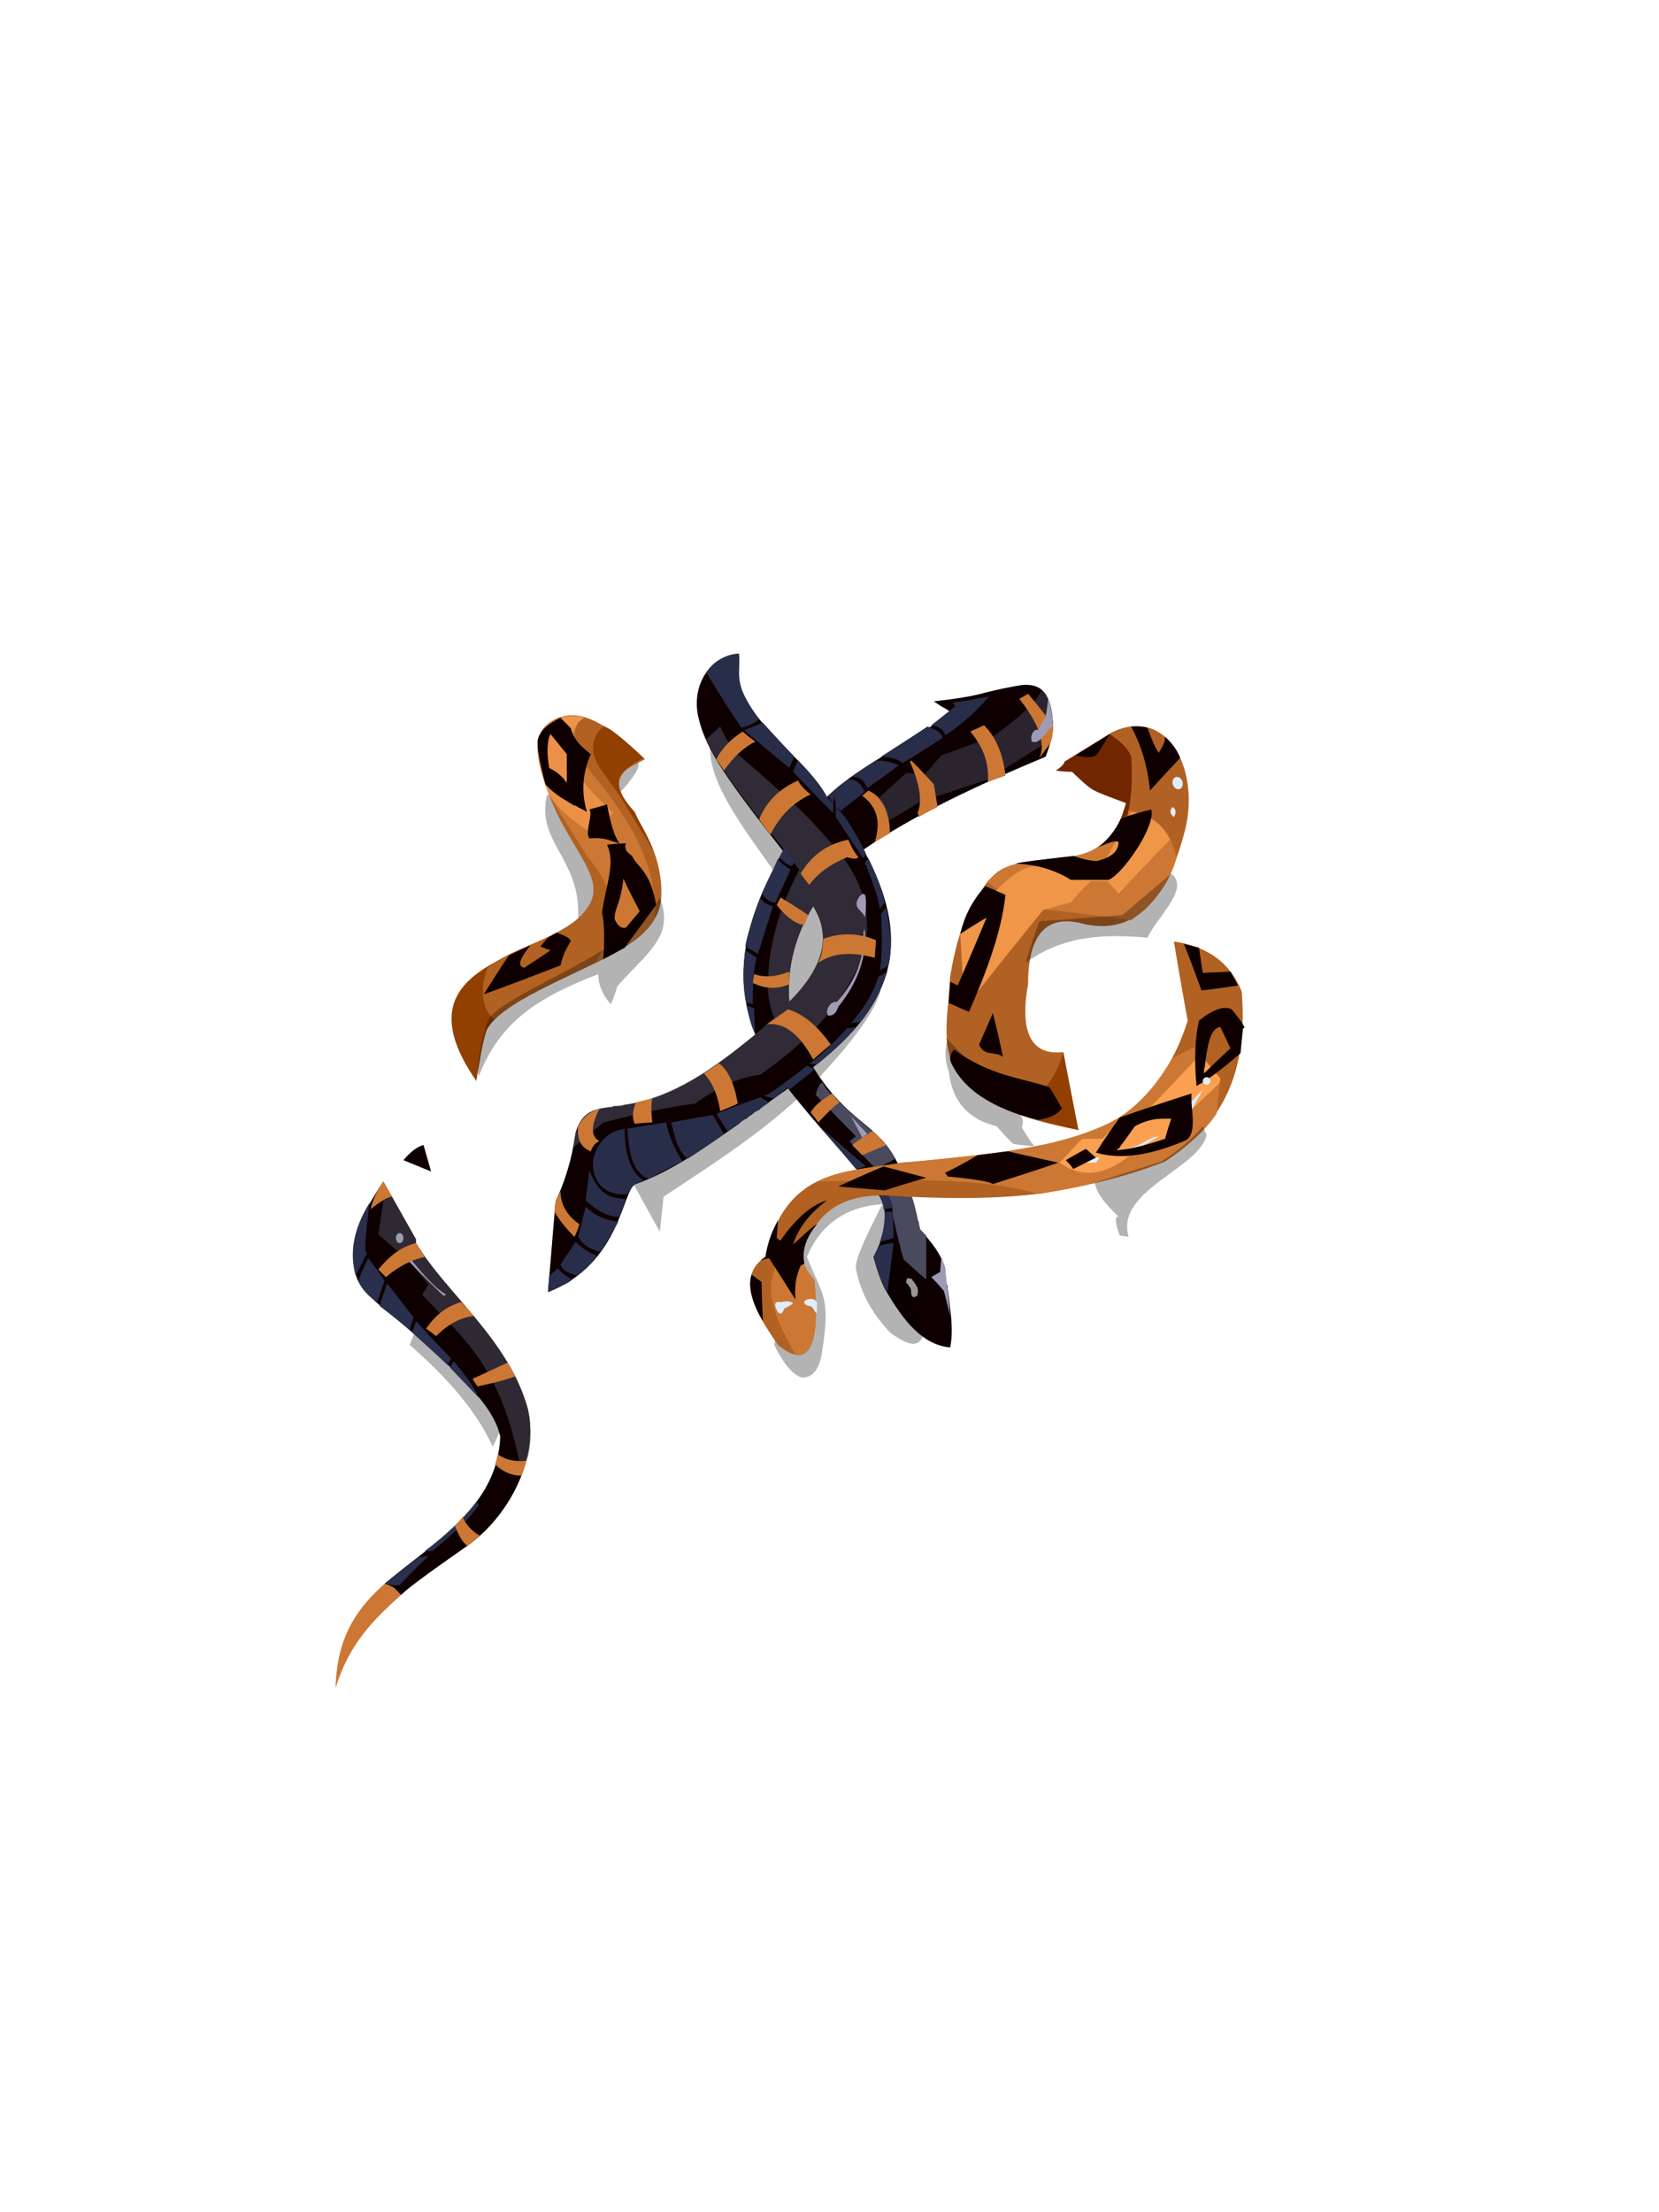 <?xml version="1.0" encoding="UTF-8"?><svg width="1320px" height="1760px" viewBox="0 0 1320 1760" version="1.1" xmlns="http://www.w3.org/2000/svg" xmlns:xlink="http://www.w3.org/1999/xlink"><defs></defs><g transform=" translate(267,519)" id="id-37763"><path d=" M 320,2 C 312,28 335,52 358,76 L 360,78 C 372,90 384,102 391,115 C 404,102 423,90 443,78 L 445,77 C 460,68 476,58 489,48 C 489,47 486,45 482,43 L 482,43 C 479,41 476,39 476,39 C 493,37 507,35 517,32 C 525,30 534,28 546,26 C 567,24 569,40 571,57 C 571,66 568,75 565,83 C 510,106 459,130 420,157 C 458,226 448,278 380,330 C 407,374 432,375 447,406 C 457,427 461,440 463,452 L 464,453 L 464,453 L 464,454 C 464,456 465,457 465,459 C 474,469 482,479 485,490 C 485,494 486,498 486,502 L 487,504 L 487,504 L 487,506 C 489,522 492,539 489,553 C 467,551 452,532 438,508 C 436,505 432,496 428,481 C 438,462 440,446 433,433 C 407,401 385,379 360,347 C 353,352 346,357 339,362 L 337,364 C 335,365 334,365 333,366 L 331,368 C 330,368 330,369 329,369 L 327,371 C 326,371 325,372 323,373 L 321,375 C 294,394 267,413 239,423 C 228,426 228,486 169,509 C 173,461 175,437 175,437 C 182,422 188,404 191,382 C 196,365 207,363 218,362 L 219,362 C 220,362 220,362 220,362 L 221,361 C 221,361 221,361 222,361 L 223,361 C 225,361 228,361 230,360 C 268,355 301,331 334,304 C 313,252 330,205 356,158 C 312,102 295,78 289,53 C 282,26 299,2 320,2 Z M 380,202 C 366,225 359,250 361,278 C 388,251 395,226 380,202 Z" fill="#0E0001" id="id-37764"></path><path d=" M 125,632 C 129,624 131,619 131,619 C 113,582 90,555 64,538 L 59,551 C 90,578 113,605 125,632 Z" fill="#000000" fill-opacity="0.300" id="id-37765"></path><path d=" M 52,750 C 49,747 47,745 46,744 C 44,743 41,742 39,741 C 78,708 129,680 131,624 C 126,598 93,570 62,542 C 47,528 22,512 17,498 C 7,468 25,441 38,421 C 55,451 64,467 64,467 C 64,469 64,470 64,470 C 88,510 138,547 153,602 C 162,640 139,686 106,710 C 76,731 58,744 52,750 Z" fill="#0E0000" id="id-37766"></path><path d=" M 39,741 C 43,741 44,743 51,742 C 66,726 74,719 74,719 L 66,720 C 48,734 39,741 39,741 Z" fill="#292F4C" id="id-37767"></path><path d=" M 467,545 C 464,550 460,555 441,541 C 429,528 418,512 414,490 C 413,482 426,457 435,439 C 406,441 386,455 375,481 C 388,513 394,513 387,557 C 385,570 380,577 371,577 C 362,574 355,563 349,551 C 359,501 364,476 364,476 C 378,439 404,430 435,430 C 457,507 467,545 467,545 Z" fill="#000000" fill-opacity="0.300" id="id-37768"></path><path d=" M 71,715 C 75,715 77,715 77,715 C 98,698 110,685 114,678 L 112,676 C 101,690 87,703 71,715 Z" fill="#292F4C" id="id-37769"></path><path d=" M 193,211 C 195,164 160,152 168,114 C 215,95 239,85 239,85 C 244,88 241,96 224,114 C 213,178 203,211 193,211 Z" fill="#000000" fill-opacity="0.300" id="id-37770"></path><path d=" M 52,750 C 31,769 11,788 0,824 C 1,781 19,759 39,741 C 44,742 48,745 52,750 Z" fill="#CC7834" id="id-37771"></path><path d=" M 95,695 C 98,703 101,708 105,711 C 112,705 115,703 115,703 C 110,700 105,696 101,688 C 97,693 95,695 95,695 Z" fill="#CC7834" id="id-37772"></path><path d=" M 127,646 C 133,652 140,655 148,655 C 151,647 152,643 152,643 C 144,644 136,643 129,638 C 128,643 127,646 127,646 Z" fill="#CC7834" id="id-37773"></path><path d=" M 152,643 C 148,643 146,643 146,643 C 130,564 98,543 69,511 C 72,506 74,503 74,503 C 64,491 59,485 59,485 C 42,470 34,463 34,463 C 37,445 38,436 38,436 L 45,433 L 64,467 L 64,470 C 92,515 139,549 153,602 C 156,618 156,632 152,643 Z" fill="#4B4B5F" opacity="0.551" id="id-37774"></path><path d=" M 143,576 C 132,580 122,582 113,584 C 110,580 109,578 109,578 L 137,565 C 141,572 143,576 143,576 Z" fill="#CC7834" id="id-37775"></path><path d=" M 110,528 C 100,529 90,534 80,544 C 75,540 72,538 72,538 C 79,528 88,520 100,517 C 107,524 110,528 110,528 Z" fill="#CC7834" id="id-37776"></path><path d=" M 88,511 C 86,512 86,512 86,512 C 67,494 58,484 58,484 L 60,483 C 72,498 81,507 88,511 Z" fill="#A09CB5" id="id-37777"></path><path d=" M 71,481 C 61,483 51,488 40,497 L 34,491 C 43,480 52,473 64,470 C 68,477 71,481 71,481 Z" fill="#CC7834" id="id-37778"></path><ellipse cx="51" cy="466" fill="#A09CB5" id="id-37779" rx="3" ry="4"></ellipse><path d=" M 28,443 C 34,438 40,434 45,433 L 38,421 C 32,430 29,437 28,443 Z" fill="#CC7834" id="id-37780"></path><path d=" M 27,438 C 24,462 23,475 24,477 C 25,478 25,478 25,478 L 16,496 C 11,478 14,459 27,438 Z" fill="#292F4C" id="id-37781"></path><path d=" M 26,482 C 20,494 18,500 18,500 C 21,507 26,512 33,517 L 39,500 C 31,488 26,482 26,482 Z" fill="#292F4C" id="id-37782"></path><path d=" M 41,502 C 37,514 35,520 35,520 C 51,532 59,539 59,539 L 62,529 C 48,511 41,502 41,502 Z" fill="#292F4C" id="id-37783"></path><path d=" M 64,532 C 62,538 61,541 61,541 C 80,558 89,567 89,567 L 92,562 C 73,542 64,532 64,532 Z" fill="#292F4C" id="id-37784"></path><path d=" M 94,564 C 92,567 91,569 91,569 L 114,593 C 112,588 106,578 94,564 Z" fill="#292F4C" id="id-37785"></path><path d=" M 76,413 C 61,407 54,404 54,404 C 59,398 65,393 70,392 L 76,413 Z" fill="#0E0001" id="id-37786"></path><path d=" M 258,461 C 243,434 236,421 236,421 C 318,370 360,344 360,344 C 409,293 434,268 434,268 C 430,285 411,310 385,338 C 349,376 305,404 261,433 C 259,452 258,461 258,461 Z" fill="#000000" fill-opacity="0.300" id="id-37787"></path><path d=" M 433,472 C 440,470 444,470 444,470 L 439,509 C 434,501 431,491 428,481 C 431,475 433,472 433,472 Z" fill="#292F4C" id="id-37788"></path><path d=" M 194,455 C 192,462 190,465 190,465 C 184,459 179,453 174,445 C 175,440 175,437 175,437 L 179,429 C 179,439 184,448 194,455 Z" fill="#CC7834" id="id-37789"></path><path d=" M 298,75 C 297,104 324,139 348,173 C 362,202 369,217 369,217 C 359,240 358,262 360,285 C 385,263 397,237 388,204 L 373,170 C 323,107 298,75 298,75 Z" fill="#000000" fill-opacity="0.300" id="id-37790"></path><path d=" M 306,59 C 309,66 313,73 320,81 C 320,81 334,93 362,118 L 364,120 L 364,120 L 365,121 C 375,130 387,143 398,156 L 400,158 C 402,160 403,162 405,165 C 421,187 427,212 420,241 C 407,272 385,303 338,336 C 320,338 303,347 286,359 C 262,362 237,368 213,374 C 213,374 205,381 189,394 C 192,359 215,363 229,360 C 273,354 312,322 334,304 C 336,302 341,298 349,291 C 346,283 344,275 344,266 C 344,234 353,203 369,173 C 360,161 349,147 338,133 L 336,131 C 319,109 302,86 295,69 L 295,69 Z M 380,202 C 366,225 359,250 361,278 C 388,251 395,226 380,202 Z" fill="#4A4B5F" opacity="0.582" id="id-37764"></path><path d=" M 210,389 C 207,390 205,392 203,397 C 196,394 192,389 193,377 C 198,368 204,365 210,363 C 203,377 203,385 210,389 Z" fill="#CC7834" id="id-37792"></path><path d=" M 238,375 C 248,374 252,374 252,374 C 251,365 251,359 252,355 L 239,358 C 236,365 236,371 238,375 Z" fill="#CC7834" id="id-37793"></path><path d=" M 306,365 C 316,361 320,359 320,359 C 317,341 311,331 305,327 L 293,335 C 299,341 304,351 306,365 Z" fill="#CC7834" id="id-37794"></path><path d=" M 380,324 C 389,316 394,312 394,312 C 384,298 373,288 360,284 L 343,296 C 356,294 369,303 380,324 Z" fill="#CC7834" id="id-37795"></path><path d=" M 421,220 C 420,222 420,223 420,223 C 421,243 414,261 399,278 C 396,278 394,279 393,281 C 390,284 391,290 393,289 C 397,289 399,285 400,282 C 416,262 423,242 421,220 Z" fill="#A09BB5" id="id-37796"></path><path d=" M 384,247 C 386,243 387,239 387,238 C 388,231 388,228 388,228 C 401,223 416,223 430,229 L 429,243 C 410,238 396,239 384,247 Z" fill="#CC7834" id="id-37797"></path><path d=" M 421,211 C 420,205 410,204 417,194 C 421,190 422,193 422,199 C 422,203 422,207 421,211 Z" fill="#A09BB5" id="id-37798"></path><path d=" M 334,304 C 333,290 333,283 333,283 L 327,281 C 329,291 331,298 334,304 Z" fill="#292F4C" id="id-37799"></path><path d=" M 327,279 C 330,279 332,280 332,280 C 332,267 332,254 335,243 L 326,237 C 324,254 324,268 327,279 Z" fill="#292F4C" id="id-37800"></path><path d=" M 326,234 C 333,238 336,240 336,240 C 344,215 348,202 348,202 C 344,201 340,199 338,195 C 331,214 327,227 326,234 Z" fill="#292F4C" id="id-37801"></path><path d=" M 350,199 C 344,199 342,195 339,192 C 348,174 352,164 352,164 C 354,168 358,170 362,173 C 354,190 350,199 350,199 Z" fill="#292F4C" id="id-37802"></path><path d=" M 365,167 C 364,169 363,170 363,170 C 359,169 356,166 353,163 L 357,156 C 362,164 365,167 365,167 Z" fill="#292F4C" id="id-37803"></path><path d=" M 361,264 C 361,257 361,254 361,254 C 351,258 342,259 333,256 L 332,263 C 342,268 352,268 361,264 Z" fill="#CC7834" id="id-37804"></path><path d=" M 351,201 C 353,197 354,195 354,195 C 369,204 376,209 376,209 L 373,217 C 366,216 359,211 351,201 Z" fill="#CC7834" id="id-37805"></path><path d=" M 377,185 C 372,179 370,176 370,176 C 378,163 389,153 408,149 C 410,154 412,158 416,163 C 414,165 411,164 407,163 C 395,168 384,175 377,185 Z" fill="#CC7834" id="id-37806"></path><path d=" M 346,145 C 353,131 363,120 378,113 C 374,110 370,106 368,102 C 354,108 343,118 337,133 C 343,141 346,145 346,145 Z" fill="#CC7834" id="id-37807"></path><path d=" M 309,94 C 316,84 324,76 334,71 C 327,66 324,63 324,63 C 316,68 308,75 303,85 C 307,91 309,94 309,94 Z" fill="#CC7834" id="id-37808"></path><path d=" M 321,1 C 314,1 302,5 295,16 C 313,46 323,60 323,60 C 330,58 334,56 337,53 C 328,41 323,31 322,25 C 320,17 322,9 321,1 Z" fill="#282E4A" id="id-37809"></path><path d=" M 340,56 C 330,60 325,62 325,62 C 349,82 361,92 361,92 L 365,83 C 348,65 340,56 340,56 Z" fill="#282E4A" id="id-37810"></path><path d=" M 368,86 C 365,92 364,95 364,95 C 385,117 396,128 396,128 L 396,120 L 391,115 C 384,104 376,94 368,86 Z" fill="#282E4A" id="id-37811"></path><path d=" M 398,123 C 398,129 398,131 398,131 C 404,140 411,151 420,164 L 422,160 C 412,140 404,128 398,123 Z" fill="#282E4A" id="id-37812"></path><path d=" M 424,164 C 422,166 421,167 421,167 C 428,184 432,196 433,204 L 437,199 C 434,186 429,174 424,164 Z" fill="#282E4A" id="id-37813"></path><path d=" M 438,203 C 435,207 434,208 434,208 C 435,227 435,242 433,253 L 440,249 C 443,236 442,221 438,203 Z" fill="#282E4A" id="id-37814"></path><path d=" M 439,254 C 434,257 432,258 432,258 C 429,267 424,279 410,295 L 418,294 C 427,282 434,269 439,254 Z" fill="#282E4A" id="id-37815"></path><path d=" M 414,298 C 409,299 407,299 407,299 C 396,311 386,321 377,327 L 383,328 C 396,317 407,307 414,298 Z" fill="#282E4A" id="id-37816"></path><path d=" M 381,332 L 380,331 C 380,331 375,329 375,329 C 357,343 346,351 341,353 L 349,355 C 356,349 360,346 360,346 L 361,348 L 381,332 Z" fill="#282E4A" id="id-37817"></path><path d=" M 458,432 L 440,432 C 442,437 443,440 443,440 C 443,447 444,451 444,451 C 449,473 452,483 452,483 C 464,494 470,499 470,499 L 470,464 L 465,459 C 462,445 460,436 458,432 Z" fill="#4A4A5E" id="id-37818"></path><path d=" M 312,381 C 306,372 303,367 303,367 C 326,358 338,354 338,354 L 345,358 C 323,373 312,381 312,381 Z" fill="#282E4A" id="id-37819"></path><path d=" M 309,383 C 303,373 300,368 300,368 C 278,372 267,374 267,374 C 270,384 271,395 280,403 C 300,390 309,383 309,383 Z" fill="#282E4A" id="id-37820"></path><path d=" M 276,405 C 269,394 265,384 263,374 C 243,377 232,379 232,379 C 234,395 234,412 249,419 C 267,409 276,405 276,405 Z" fill="#282E4A" id="id-37821"></path><path d=" M 230,379 C 218,381 209,388 205,403 C 203,423 217,433 232,431 C 235,428 236,423 239,423 L 245,420 C 235,414 230,400 230,379 Z" fill="#282E4A" id="id-37822"></path><path d=" M 231,435 C 221,434 210,434 202,412 C 200,428 199,436 199,436 C 211,447 219,449 226,449 C 229,440 231,435 231,435 Z" fill="#282E4A" id="id-37823"></path><path d=" M 199,441 C 195,457 193,465 193,465 C 197,472 203,475 211,477 L 225,453 C 215,452 206,448 199,441 Z" fill="#282E4A" id="id-37824"></path><path d=" M 208,480 C 202,478 196,474 191,469 C 183,481 179,487 179,487 C 181,493 187,494 192,496 C 201,489 206,483 208,480 Z" fill="#282E4A" id="id-37825"></path><path d=" M 188,499 C 183,496 179,493 177,490 L 170,496 L 169,509 C 180,504 187,501 188,499 Z" fill="#282E4A" id="id-37826"></path><path d=" M 388,343 C 385,340 382,352 382,352 C 403,374 414,385 414,385 C 410,388 409,389 409,389 C 423,404 430,411 430,411 C 437,407 442,405 445,403 C 439,386 393,356 388,343 Z" fill="#4A4A5E" id="id-37827"></path><path d=" M 419,386 C 422,384 423,383 423,383 L 410,369 C 416,380 419,386 419,386 Z" fill="#A09BB5" id="id-37828"></path><path d=" M 384,374 C 391,367 396,361 401,358 C 397,354 395,351 395,351 C 389,355 382,359 378,366 C 382,371 384,374 384,374 Z" fill="#CC7834" id="id-37829"></path><path d=" M 384,376 C 409,398 422,409 422,409 L 414,411 C 394,387 384,376 384,376 Z" fill="#292F4C" id="id-37830"></path><path d=" M 455,498 C 456,498 458,498 459,499 L 459,499 L 459,500 L 459,500 L 460,500 L 460,501 L 461,502 C 463,505 464,507 463,511 C 463,512 461,513 460,513 C 459,513 458,511 458,510 C 458,508 458,507 457,505 L 457,505 L 456,504 C 456,503 455,503 455,502 C 455,502 455,502 454,502 C 454,501 454,499 455,498 Z" fill="#979797" id="id-37831" fill-rule="nonzero"></path><path d=" M 489,528 C 486,515 484,508 484,508 C 478,501 474,497 474,497 C 479,494 481,493 481,493 L 482,481 L 485,490 C 488,516 489,528 489,528 Z" fill="#A09BB5" id="id-37832"></path><path d=" M 433,469 C 441,467 444,466 444,466 C 444,452 443,445 443,445 L 437,445 C 437,453 436,461 433,469 Z" fill="#292F4C" id="id-37833"></path><path d=" M 433,432 L 440,432 C 442,437 443,440 443,440 C 443,441 443,442 443,442 L 436,443 C 436,439 435,436 433,432 Z" fill="#292F4C" id="id-37834"></path><path d=" M 491,40 C 511,37 520,35 520,35 C 508,49 496,59 485,66 C 484,62 481,59 474,58 L 493,43 C 492,41 491,40 491,40 Z" fill="#282D49" id="id-37835"></path><path d=" M 471,59 C 479,62 482,64 483,68 C 462,82 451,88 451,88 C 448,85 441,83 434,83 C 459,67 471,59 471,59 Z" fill="#282D49" id="id-37836"></path><path d=" M 430,86 C 436,86 442,87 448,90 C 432,102 423,108 423,108 C 421,103 418,99 411,99 C 423,90 430,86 430,86 Z" fill="#282D49" id="id-37837"></path><path d=" M 408,101 C 414,101 418,104 421,111 L 402,126 C 400,124 398,123 398,123 L 397,114 L 396,120 L 392,114 C 402,105 408,101 408,101 Z" fill="#282D49" id="id-37838"></path><path d=" M 429,151 C 437,146 441,144 441,144 C 441,126 435,115 424,110 L 419,114 C 431,123 434,135 429,151 Z" fill="#CC7834" id="id-37839"></path><path d=" M 112,341 C 38,234 195,245 205,193 C 209,171 179,146 167,104 C 158,79 156,58 180,52 C 195,47 216,56 246,85 C 232,93 212,97 237,127 C 250,148 261,169 258,196 C 257,218 238,232 213,243 C 189,258 131,278 120,301 C 117,310 115,323 112,341 Z" fill="#924002" id="id-37840"></path><path d=" M 126,292 C 117,284 114,269 121,251 C 145,231 190,227 204,197 C 212,177 184,151 171,116 C 158,83 156,57 181,51 C 199,46 221,61 246,85 C 224,95 218,103 237,127 C 251,150 261,171 259,197 C 254,242 171,253 126,292 Z" fill="#B16122" id="id-37841"></path><path d=" M 118,272 C 131,251 138,241 138,241 C 149,236 155,233 155,233 C 149,241 143,249 150,251 C 164,242 171,237 171,237 C 165,235 163,234 163,234 C 167,229 169,227 169,227 C 174,224 176,223 176,223 C 181,225 187,227 187,230 C 184,235 181,240 179,249 C 138,265 118,272 118,272 Z" fill="#0E0001" id="id-37842"></path><path d=" M 207,247 C 231,203 216,182 200,162 L 170,114 C 161,90 155,68 170,56 C 179,51 187,49 196,52 C 187,62 188,76 203,95 C 219,115 258,161 254,212 C 247,224 231,236 207,247 Z" fill="#CC7834" id="id-37843"></path><path d=" M 201,142 C 214,133 221,128 221,128 C 198,106 175,84 193,56 L 170,62 L 167,105 C 170,117 181,129 201,142 Z" fill="#EB9147" id="id-37844"></path><path d=" M 226,152 C 218,150 215,147 202,148 C 198,144 205,129 202,125 L 216,121 C 219,137 222,147 226,152 Z" fill="#0E0001" id="id-37845"></path><path d=" M 179,52 L 187,60 C 190,71 197,76 203,81 C 197,95 195,110 200,127 C 197,125 194,124 191,122 L 190,122 C 182,117 174,113 167,105 C 162,86 160,74 161,69 C 163,62 169,57 179,52 Z M 171,65 C 168,71 168,80 170,92 C 176,95 181,99 184,104 L 184,104 L 184,104 C 184,104 184,104 184,104 L 184,103 C 184,103 184,103 184,103 L 184,103 C 184,103 184,103 184,103 L 184,102 C 184,100 184,92 184,81 L 184,81 Z" fill="#0E0001" id="id-37764"></path><path d=" M 231,152 C 230,155 230,158 236,162 C 239,170 251,174 255,201 L 230,235 C 219,241 213,244 213,244 C 214,228 214,216 212,207 C 215,185 223,168 216,153 C 225,152 230,152 231,152 L 231,152 L 231,152 Z M 229,180 C 227,200 222,203 222,212 C 224,217 227,220 231,219 L 242,206 C 233,189 229,180 229,180 Z" fill="#0E0001" id="id-37764"></path><path d=" M 562,30 C 557,41 541,54 523,67 C 496,77 482,82 482,82 C 473,92 469,97 469,97 C 459,96 454,96 454,96 L 432,116 C 436,122 437,122 440,134 C 457,124 465,119 465,119 C 501,107 519,101 519,101 L 570,69 C 572,49 569,36 562,30 Z" fill="#4A4A5E" opacity="0.491" id="id-37848"></path><path d=" M 560,84 C 566,76 569,72 569,72 C 570,68 571,64 571,58 C 558,41 551,33 551,33 L 544,37 C 560,57 565,73 560,84 Z" fill="#CC7834" id="id-37849"></path><path d=" M 213,59 C 202,69 203,81 211,93 C 221,107 226,114 226,114 L 253,158 C 250,150 243,138 238,127 C 220,107 220,97 245,84 C 227,67 217,59 213,59 Z" fill="#924002" id="id-37850"></path><path d=" M 464,131 C 464,129 463,128 463,128 C 467,119 465,105 457,87 C 458,86 458,86 458,86 C 470,98 476,105 476,105 L 479,123 C 469,128 464,131 464,131 Z" fill="#CC7834" id="id-37851"></path><path d=" M 519,103 C 528,100 533,98 533,98 C 531,80 525,67 516,58 L 505,63 C 516,76 520,89 519,103 Z" fill="#CC7834" id="id-37852"></path><path d=" M 567,37 C 566,46 565,51 565,51 C 561,58 559,62 559,62 C 557,60 552,65 554,71 C 557,72 559,71 561,69 L 571,58 C 570,50 569,43 567,37 Z" fill="#A09BB5" id="id-37853"></path><path d=" M 114,337 C 131,294 160,275 209,256 C 209,264 212,272 219,280 C 223,271 224,266 224,266 C 237,250 259,234 261,216 C 262,210 261,203 258,195 C 232,243 124,273 120,296 C 114,318 112,332 114,337 Z" fill="#000000" fill-opacity="0.300" id="id-37854"></path><path d=" M 187,60 L 198,52 C 192,50 185,50 179,52 C 184,57 187,60 187,60 Z" fill="#ED9549" id="id-37855"></path><path d=" M 591,380 C 583,339 579,318 579,318 C 554,321 544,303 551,264 C 551,224 566,208 595,216 C 634,225 661,200 676,141 C 688,92 661,42 617,64 C 592,80 580,87 580,87 C 589,104 612,109 630,116 C 613,190 551,147 519,182 C 507,199 496,215 489,258 C 487,309 464,356 591,380 Z" fill="#B16123" id="id-37856"></path><path d=" M 519,183 C 536,196 545,202 545,202 C 604,209 633,213 633,213 C 650,201 663,185 669,164 C 665,142 652,129 631,126 C 621,143 609,159 587,162 C 556,167 531,164 519,183 Z" fill="#CC7834" id="id-37857"></path><path d=" M 510,271 C 545,227 563,205 563,205 C 577,201 585,199 585,199 C 595,187 601,182 601,182 C 610,182 614,182 614,182 C 620,188 623,192 623,192 C 650,163 664,149 664,149 C 657,135 646,129 633,127 C 618,156 610,170 610,170 C 575,170 558,170 558,170 C 549,170 539,176 526,189 C 507,212 497,223 497,223 L 499,258 C 506,267 510,271 510,271 Z" fill="#EF9649" id="id-37858"></path><path d=" M 556,393 C 544,392 539,391 539,391 C 530,382 526,377 526,377 C 505,372 491,359 488,334 C 484,322 485,314 487,308 C 525,347 544,367 544,367 C 548,372 547,375 546,378 C 552,388 556,393 556,393 Z" fill="#000000" fill-opacity="0.300" id="id-37859"></path><path d=" M 549,247 C 579,225 612,224 646,227 C 654,210 680,188 665,176 C 639,198 626,209 626,209 L 560,214 C 552,236 549,247 549,247 Z" fill="#000000" fill-opacity="0.300" id="id-37860"></path><path d=" M 579,318 C 574,336 565,349 553,356 C 529,348 516,344 516,344 C 507,329 494,334 486,306 C 490,356 540,368 591,380 C 583,339 579,318 579,318 Z" fill="#924002" id="id-37861"></path><path d=" M 559,372 C 571,370 574,367 578,363 C 572,352 568,346 568,346 C 544,338 521,337 492,316 C 489,320 488,323 490,327 C 500,348 523,363 559,372 Z" fill="#0E0001" id="id-37862"></path><path d=" M 531,322 C 526,317 516,322 512,312 L 523,287 C 529,311 531,322 531,322 Z" fill="#0E0001" id="id-37863"></path><path d=" M 488,279 C 499,284 504,286 504,286 C 518,254 530,222 533,193 C 522,188 517,186 517,186 C 506,198 500,211 497,224 C 511,215 518,211 518,211 C 503,247 495,265 495,265 L 489,262 C 488,274 488,279 488,279 Z" fill="#0E0001" id="id-37864"></path><path d=" M 541,168 C 560,169 574,174 585,181 C 605,181 615,181 615,181 C 626,177 653,138 649,125 C 633,129 625,132 625,132 C 622,138 618,146 607,155 C 614,152 621,149 623,151 C 623,160 614,164 606,166 C 602,166 596,165 587,162 C 560,165 545,167 541,168 Z" fill="#0E0001" id="id-37865"></path><path d=" M 580,87 C 604,72 616,65 616,65 C 623,70 630,75 633,83 C 634,98 634,113 630,130 L 625,132 L 629,120 C 616,115 607,112 602,109 C 597,106 586,95 586,95 C 583,95 579,95 573,94 C 578,91 580,88 580,87 Z" fill="#722600" id="id-37866"></path><path d=" M 589,82 C 597,84 603,84 606,81 C 609,77 612,71 616,65 C 598,76 589,82 589,82 Z" fill="#0E0001" id="id-37867"></path><path d=" M 648,110 C 646,90 641,74 633,59 C 638,59 642,59 646,60 C 649,68 651,74 655,80 C 657,76 660,73 660,67 C 664,71 669,76 672,84 C 656,101 648,110 648,110 Z" fill="#0E0001" id="id-37868"></path><path d=" M 667,131 C 663,128 664,125 666,123 C 669,125 669,128 667,131 Z" fill="#E0ECFF" id="id-37869"></path><path d=" M 358,528 L 379,528 C 379,509 378,500 378,500 C 373,494 370,490 369,485 L 350,494 C 355,517 358,528 358,528 Z" fill="#FA9F50" id="id-37870"></path><ellipse transform=" translate(670,104) rotate(-18) translate(-670,-104)" cx="670" cy="104" fill="#E0ECFF" id="id-37779" rx="4" ry="5"></ellipse><path d=" M 667,230 C 674,272 678,293 678,293 C 668,325 651,351 624,370 C 590,392 522,400 450,406 C 406,414 358,410 342,481 C 314,499 342,536 352,551 C 375,570 386,556 381,500 C 372,489 365,477 382,456 C 393,440 410,432 436,432 C 483,435 523,435 557,431 C 594,426 628,417 660,405 C 698,380 727,344 721,270 C 712,247 694,234 667,230 Z" fill="#B16122" id="id-37872"></path><path d=" M 366,559 C 353,535 340,512 350,489 C 360,477 365,471 365,471 L 373,472 C 370,484 374,492 381,499 C 385,541 380,561 366,559 Z" fill="#CC7834" id="id-37873"></path><path d=" M 364,518 C 360,521 357,522 357,522 C 357,523 354,530 351,523 C 349,519 349,516 354,517 C 359,516 362,516 364,518 Z" fill="#E0ECFF" id="id-37874"></path><path d=" M 383,526 C 380,524 381,521 377,520 C 375,520 370,517 375,515 C 378,514 381,514 383,517 C 383,523 383,526 383,526 Z" fill="#E0ECFF" id="id-37875"></path><path d=" M 340,532 C 339,512 339,501 339,501 L 331,495 C 328,504 331,517 340,532 Z" fill="#0E0001" id="id-37876"></path><path d=" M 338,484 C 343,482 345,482 345,482 C 359,504 366,515 366,515 C 365,506 366,497 370,488 C 372,487 373,486 373,486 C 371,476 374,466 383,455 C 380,456 370,466 364,471 C 369,456 379,445 391,436 C 380,439 367,449 354,468 C 352,467 351,466 351,466 L 352,452 C 348,459 344,468 342,481 C 339,483 338,484 338,484 Z" fill="#0E0001" id="id-37877"></path><path d=" M 384,421 C 452,419 518,418 559,431 C 594,425 628,418 660,405 C 676,394 691,382 701,367 C 703,348 704,339 704,339 C 690,322 683,314 683,314 L 666,323 C 640,364 625,377 559,393 C 493,405 408,406 384,421 Z" fill="#CC7834" id="id-37878"></path><path d=" M 594,387 C 582,400 576,406 576,406 C 596,420 614,414 631,401 C 651,392 660,388 660,388 C 675,371 682,363 682,363 L 703,343 C 704,340 704,339 704,339 C 693,326 688,320 688,320 C 662,348 649,361 649,361 C 629,372 619,378 619,378 L 610,387 C 599,387 594,387 594,387 Z" fill="#FAA050" id="id-37879"></path><path d=" M 713,284 C 722,295 725,300 722,299 L 720,319 C 707,330 696,339 685,345 C 683,323 684,306 687,293 C 698,284 707,281 713,284 Z M 704,298 C 696,299 694,312 692,326 L 692,327 C 692,329 691,331 691,333 L 691,334 L 691,334 L 691,335 C 691,335 698,328 712,315 L 712,315 Z" fill="#0E0001" id="id-37764"></path><path d=" M 596,406 C 600,403 602,401 602,401 C 606,402 608,402 608,402 L 605,406 C 599,406 596,406 596,406 Z" fill="#E1EFFF" id="id-37881"></path><path d=" M 618,400 C 619,398 619,396 619,396 C 643,395 644,386 655,385 C 641,394 629,399 618,400 Z" fill="#DFEEFE" id="id-37882"></path><path d=" M 690,348 C 682,356 679,360 679,360 L 681,364 C 687,354 690,348 690,348 Z" fill="#E0EDFC" id="id-37883"></path><ellipse cx="693" cy="341" fill="#E0ECFF" id="id-37779" rx="3" ry="3"></ellipse><path d=" M 681,351 C 681,353 681,355 681,357 L 681,358 C 682,370 684,383 677,388 C 649,400 625,404 605,398 C 605,398 611,388 624,370 C 647,362 665,356 681,351 Z M 665,371 C 658,371 649,370 636,377 C 629,387 625,392 623,395 L 623,395 C 623,395 623,395 623,395 L 623,395 C 623,395 623,395 622,395 L 622,395 C 622,396 622,396 622,396 C 635,395 648,391 660,387 C 663,376 665,371 665,371 Z" fill="#0E0001" id="id-37764"></path><path d=" M 581,404 C 585,408 587,411 587,411 C 599,405 605,402 605,402 L 597,395 C 586,401 581,404 581,404 Z" fill="#0E0001" id="id-37886"></path><path d=" M 523,423 C 558,412 575,406 575,406 C 548,400 535,397 535,397 C 519,399 511,400 511,400 C 494,410 485,414 485,414 L 487,417 C 508,419 520,421 523,423 Z" fill="#0E0001" id="id-37887"></path><path d=" M 400,425 C 425,427 437,428 437,428 C 459,421 470,418 470,418 L 436,409 C 412,419 400,425 400,425 Z" fill="#0E0001" id="id-37888"></path><path d=" M 657,405 C 671,396 682,387 690,377 L 693,384 C 687,411 620,428 631,465 C 631,465 624,464 624,464 C 620,454 620,448 623,449 C 614,440 606,432 604,422 L 657,405 Z" fill="#000000" fill-opacity="0.300" id="id-37889"></path><path d=" M 718,265 C 699,268 689,269 689,269 C 680,244 675,232 675,232 C 683,234 687,235 687,235 C 689,249 690,255 690,255 L 712,254 C 716,261 718,265 718,265 Z" fill="#0E0001" id="id-37890"></path><path d=" M 427,381 C 416,388 411,392 411,392 C 416,397 419,400 419,400 L 438,392 C 433,386 429,382 427,381 Z" fill="#CC7834" id="id-37891"></path></g></svg>